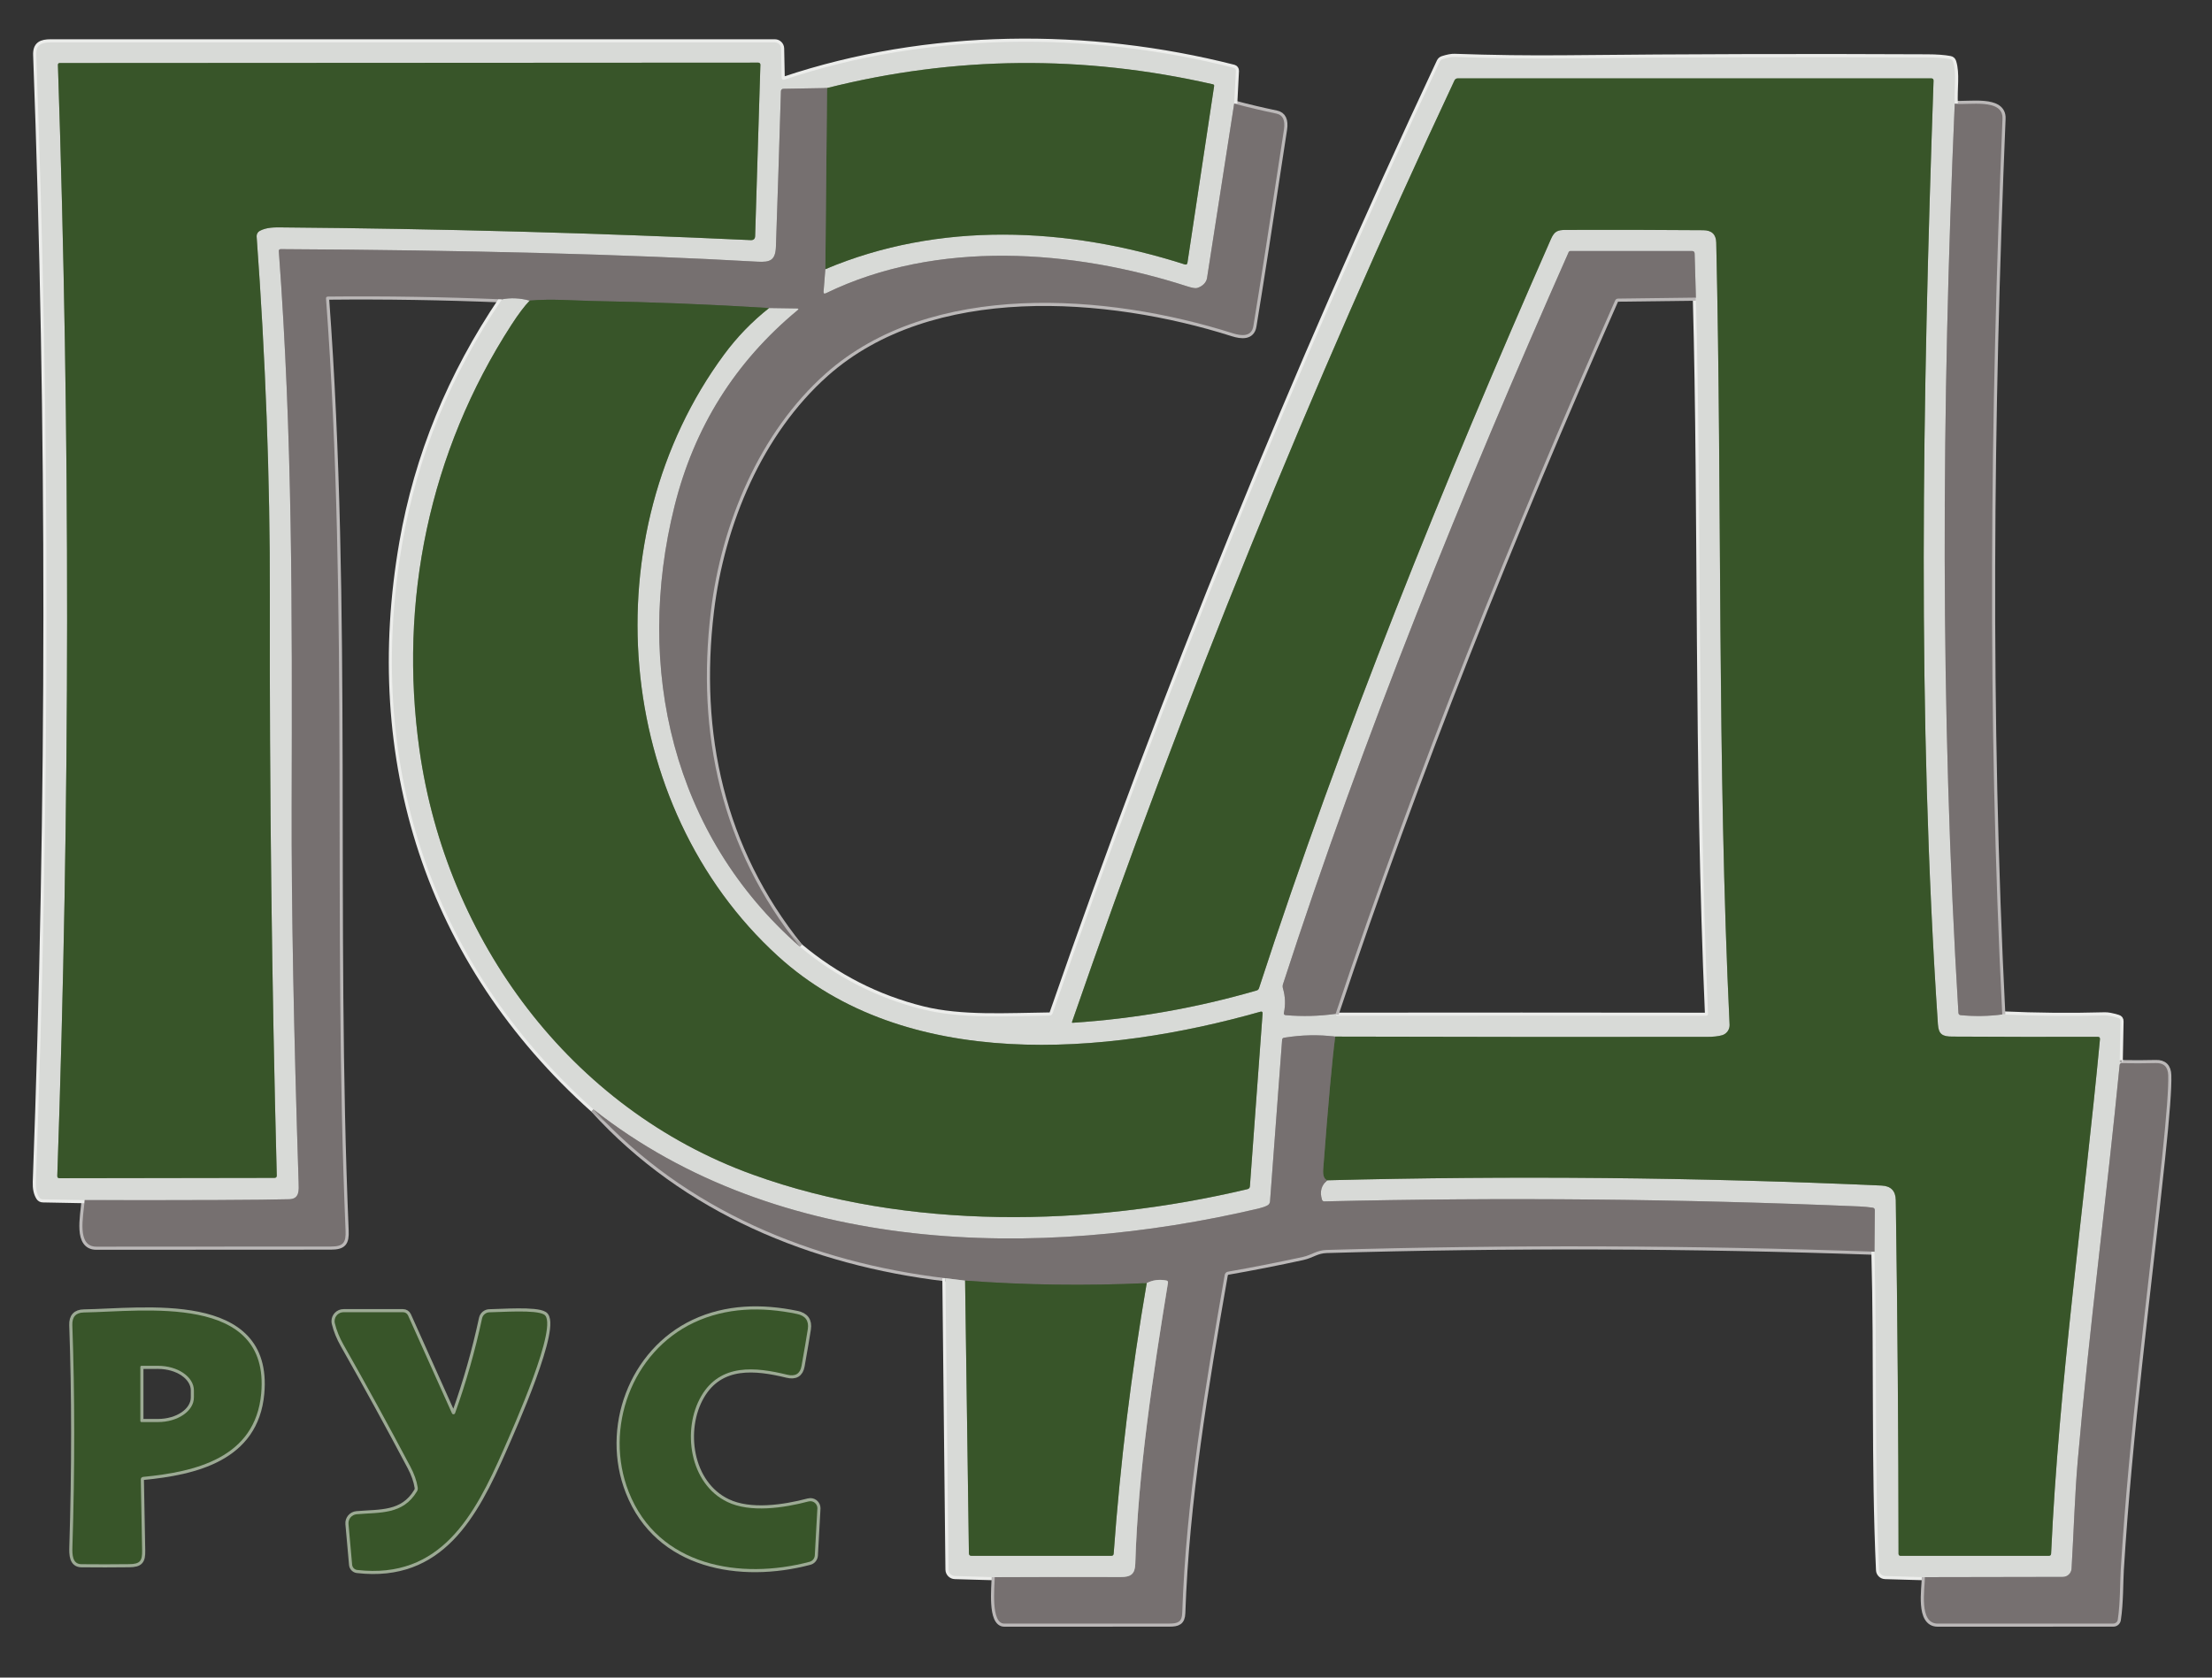 <?xml version="1.0" encoding="UTF-8"?> <!-- Creator: CorelDRAW --> <svg xmlns="http://www.w3.org/2000/svg" xmlns:xlink="http://www.w3.org/1999/xlink" xmlns:xodm="http://www.corel.com/coreldraw/odm/2003" xml:space="preserve" width="188.342mm" height="142.88mm" style="shape-rendering:geometricPrecision; text-rendering:geometricPrecision; image-rendering:optimizeQuality; fill-rule:evenodd; clip-rule:evenodd" viewBox="0 0 18720.73 14201.92"><rect x="0" y="0" width="18720.73" height="14201.92" fill="#333333" stroke="none"/> <defs> <style type="text/css"> <![CDATA[ .str4 {stroke:#57634D;stroke-width:52.6;stroke-miterlimit:22.926} .str3 {stroke:#889880;stroke-width:52.6;stroke-miterlimit:22.926} .str5 {stroke:#9CAA94;stroke-width:52.6;stroke-miterlimit:22.926} .str2 {stroke:#A7A5A4;stroke-width:52.6;stroke-miterlimit:22.926} .str0 {stroke:#BBB8B8;stroke-width:52.6;stroke-miterlimit:22.926} .str1 {stroke:#ECEDEB;stroke-width:52.6;stroke-miterlimit:22.926} .fil0 {fill:none} .fil4 {fill:none;fill-rule:nonzero} .fil2 {fill:#385529;fill-rule:nonzero} .fil3 {fill:#767070;fill-rule:nonzero} .fil1 {fill:#D8DAD7;fill-rule:nonzero} ]]> </style> </defs> <g id="Слой_x0020_1">  <g id="_2430139844528"> <path class="fil0 str0" d="M717.27 10159.75c-12.9,142.03 -69.21,394.5 98.62,394.14 661.32,-0.48 1322.76,-0.83 1984.33,-1.08 105.44,0 128.75,-32.99 124.45,-134.47 -110.81,-2627.73 29.41,-5267.27 -165.33,-7889.96 -0.96,-11.48 4.29,-17.33 15.77,-17.56 483.69,-5.03 974.77,2.75 1473.28,23.31"></path> <path class="fil0 str1" d="M4248.39 2534.12c-434.19,642.2 -714.88,1327.55 -842.07,2056.04 -320.27,1834.78 219.12,3553.35 1616.72,4801.76"></path> <path class="fil0 str0" d="M5023.04 9391.92c773.94,853.55 1852.34,1294.31 2978.45,1428.8"></path> <path class="fil0 str1" d="M8001.49 10820.72l26.19 2466.33c0.17,29.8 24,54.1 53.79,54.88l337.47 9.67"></path> <path class="fil0 str0" d="M8418.95 13351.59c-1.08,76.74 -36.22,393.08 80.69,393.08 465.51,0.23 931.13,0.11 1396.88,-0.37 71.01,0 106.5,-12.9 109.03,-89.3 31.91,-945 194.73,-1919.41 359.7,-2862.61 2.74,-14.04 13.55,-24.69 27.13,-26.96 210.73,-36.79 421.76,-78.24 633.12,-124.4 77.84,-17.22 116.56,-57.02 202.63,-59.53 1541.41,-44.95 3086.77,-40.04 4636.06,14.71"></path> <path class="fil0 str1" d="M15864.19 10596.22c24.03,898.37 -2.15,1800.69 39.09,2695.49 0.91,27.15 23.18,49.26 50.9,50.19l336.78 9.7"></path> <path class="fil0 str0" d="M16290.96 13351.59c-0.72,98.27 -53.44,392.71 107.6,393.08 495.4,0.23 991.14,0.11 1487.26,-0.37 18.91,-0.11 34.66,-13.67 37.32,-31.91 21.84,-140.96 18.97,-323.14 25.07,-419.96 71.73,-1165.92 226.66,-2322.88 349.31,-3483.79 38.73,-366.76 56.31,-602.14 52.72,-706.14 -2.16,-70.53 -36.82,-104.84 -104.01,-102.94 -96.59,2.4 -192.46,2.62 -287.62,0.72"></path> <path class="fil0 str1" d="M17958.62 9000.28l-8.98 -4.29c-6.69,-3.1 -10.04,-8.49 -10.04,-16.14l6.46 -333.53c0.48,-15.31 -6.58,-25.11 -21.17,-29.41 -49.49,-14.82 -86.07,-21.88 -109.73,-21.16 -290.02,8.13 -579.91,5.51 -869.69,-7.89"></path> <path class="fil0 str0" d="M16945.47 8587.85c-126.95,-2522.98 -102.93,-5059.96 2.16,-7583.68 7.18,-174.28 -287.63,-113.32 -404.19,-125.51"></path> <path class="fil0 str1" d="M16543.44 878.66c-6.09,-130.18 17.94,-256.07 -13.62,-355.41 -4.07,-12.92 -12.67,-20.57 -25.82,-22.96 -48.78,-9.32 -113.82,-14.09 -195.11,-14.34 -1016.12,-5.02 -2032.25,-2.39 -3048.39,7.89 -316.79,3.1 -633.59,-0.95 -950.38,-12.19 -24.15,-0.96 -57.02,5.14 -98.62,18.28 -12.42,3.83 -21.4,11.59 -26.91,23.32 -1232.5,2627.83 -2324.55,5312.8 -3276.13,8054.92 -3.99,11.5 -14.58,19.06 -26.4,18.98 -353.74,3.96 -742.5,29.78 -1071.73,-51.98 -385.41,-95.87 -732.45,-272.92 -1041.11,-531.14"></path> <path class="fil0 str0" d="M6769.23 8014.04c-664.91,-826.66 -877.23,-1805.35 -752.79,-2840.38 89.32,-740.94 412.45,-1514.52 972.27,-2011.93 892.28,-792.58 2384.57,-677.11 3444.68,-340.35 72.09,22.95 158.88,31.91 173.96,-59.53 55.7,-336.65 142.13,-892.17 259.29,-1666.58 11.71,-77.47 -9.45,-121.94 -63.49,-133.42 -121.22,-25.35 -240.52,-53.56 -357.92,-84.64"></path> <path class="fil0 str1" d="M10445.22 877.22l14.35 -277.59c0.64,-11.9 -7.23,-22.78 -18.82,-25.77 -1228.16,-312.42 -2590.26,-305.6 -3803.51,100.73 -1.72,0.6 -3.54,0.91 -5.37,0.91 -9.04,0 -16.4,-7.28 -16.49,-16.32l-5.05 -248.9c-0.57,-28.68 -23.98,-51.64 -52.68,-51.64 0,0 -0.02,0 -0.02,0 -2043.75,-0.24 -4086.29,-0.24 -6127.63,-0.01 -80.34,0 -126.6,20.09 -123.38,107.6 116.92,3140.44 115.84,6320.33 -3.22,9539.66 -1.92,53.79 7.17,96.83 27.25,129.12 7.42,11.71 18.06,17.69 31.93,17.92l354.68 6.82"></path> <path class="fil0 str2" d="M10445.22 877.22l-229.88 1476.86c-6.07,38.06 -38.86,70.55 -84.2,84.18 -13.45,4.13 -42.05,-0.84 -85.8,-14.96 -966.52,-311.29 -2116.66,-397 -3054.85,58.81 -14.81,7.17 -21.63,2.62 -20.44,-13.63l15.06 -189.72"></path> <path class="fil0 str3" d="M6985.12 2278.76c959,-405.98 2042.78,-360.78 3041.22,-40.52 13.39,4.3 21.16,-0.48 23.31,-14.34l225.95 -1496.59c1.04,-6.06 -2.93,-11.86 -9.05,-13.29 -1099.29,-250.79 -2188.19,-240.37 -3266.73,31.22"></path> <path class="fil0 str2" d="M6999.82 745.24l-370.45 6.46c-10.87,0.2 -19.7,8.87 -20.08,19.73 -13.16,443.5 -27.27,881.87 -42.33,1315.11 -3.95,117.98 -48.76,134.84 -156.72,128.75 -1112.24,-62.64 -2456.87,-98.03 -4033.92,-106.17 -11.71,0 -17.22,5.87 -16.5,17.58 116.21,1575.48 112.98,2997.1 108.67,4703.13 -2.16,838.49 17.45,1898.25 58.81,3179.3 2.16,65.98 9.32,140.94 -79.61,143.08 -237.18,6.46 -813.98,8.97 -1730.42,7.53"></path> <line class="fil0 str4" x1="6985.12" y1="2278.76" x2="6999.82" y2="745.24"></line> <path class="fil0 str4" d="M6509.22 2607.64c-497.54,-30.85 -995.56,-50.69 -1494.06,-59.55 -135.93,-2.14 -351.83,-20.44 -532.21,-3.22"></path> <path class="fil0 str2" d="M16543.44 878.66c-111.89,2563.51 -124.8,5133.13 31.21,7695.2 0.72,12.2 7.17,18.9 19.36,20.09 119.55,11.23 236.69,9.2 351.46,-6.1"></path> <path class="fil0 str2" d="M17958.62 9000.28c-11.96,-0.72 -18.53,5.03 -19.73,17.22 -109.03,1115.72 -256.42,2226.41 -353.97,3343.19 -25.47,291.58 -34.43,613.99 -52.71,918.82 -2.61,39.79 -35.26,70.25 -74.43,69.93l-1166.82 2.16"></path> <path class="fil0 str2" d="M15864.19 10596.22l2.88 -350.74c0,-12.92 -6.35,-20.21 -19.02,-21.88 -37.28,-5.26 -74.96,-8.73 -112.97,-10.41 -1507.94,-63.83 -3016.71,-78.07 -4526.33,-42.67 -10.52,0.24 -17.33,-4.66 -20.44,-14.71 -20.79,-67.9 -5.74,-122.54 45.19,-163.89"></path> <path class="fil0 str3" d="M11233.5 9991.92c1564.6,-40.18 3128.01,-25.35 4690.22,44.46 79.37,3.59 119.65,44.96 120.85,124.09 14.83,998.91 22.6,1997 23.32,2994.25 -0.01,8.91 7.21,16.12 16.13,16.12l1255.58 0c12.21,0 18.66,-6.08 19.37,-18.28 66.71,-1456.41 276.15,-2903.51 413.51,-4354.54 1.19,-13.87 -5.15,-20.8 -19.01,-20.8 -410.75,1.19 -821.27,0.6 -1231.55,-1.79 -80.32,-0.37 -115.12,-17.58 -120.86,-103.64 -176.08,-2625.92 -131.98,-5250.05 -36.94,-7988.59 0.25,-13.14 -6.09,-19.72 -19,-19.72l-4008.46 0c-11.79,0.1 -22.26,6.88 -26.97,17.36 -1219.07,2600.24 -2298.18,5257.42 -3237.32,7971.58 -0.14,0.45 -0.22,0.93 -0.22,1.42 0,2.57 2.09,4.66 4.66,4.66 0.09,0 0.15,0 0.24,0 529.09,-34.43 1048.27,-125.52 1557.53,-273.27 10.52,-2.86 17.45,-9.56 20.8,-20.08 702.92,-2157.55 1557.56,-4264.88 2470.64,-6341.38 29.39,-66.34 55.94,-77.09 125.51,-77.46 387.8,-1.44 775.6,-0.6 1163.42,2.51 71.73,0.48 108.42,35.26 110.09,104.36 49.85,2162.93 7.53,4413.35 112.98,6621.12 0.07,1.51 0.11,3.08 0.11,4.64 0,39.3 -25.9,73.91 -63.59,84.99 -31.79,9.33 -75.31,14 -130.54,14 -1043.16,1.19 -2091.08,0.37 -3143.79,-2.5"></path> <path class="fil0 str2" d="M11300.21 8775.43c-140.1,-17.69 -284.16,-14.58 -432.15,9.32 -10.76,1.67 -16.49,8.01 -17.22,19l-102.21 1366.76c-1.19,15.3 -8.61,26.66 -22.24,34.06 -18.9,10.04 -43.75,18.77 -74.6,26.18 -1865.62,438.97 -4062.25,395.57 -5628.76,-838.84"></path> <path class="fil0 str2" d="M4248.39 2534.12c73.87,-14.82 152.05,-11.23 234.55,10.75"></path> <path class="fil0 str3" d="M4482.94 2544.87c-44.47,46.15 -96,114.53 -154.58,205.14 -697.18,1078.05 -955.03,2342.25 -778.22,3598.18 226.65,1606.68 1272.43,3036.91 2822.8,3596.38 1311.17,473.05 2842.55,441.13 4184.55,122.3 12.9,-3.11 19.84,-11.24 20.8,-24.39l107.23 -1462.5c0.95,-13.87 -5.27,-18.89 -18.65,-15.06 -1301.13,369.39 -3001.78,514.99 -4083.41,-471.24 -1394.38,-1271.36 -1581.22,-3568.06 -454.75,-5092.97 109.74,-148.48 236.59,-279.5 380.51,-393.06"></path> <path class="fil0 str2" d="M6509.22 2607.64l234.91 3.58c15.77,0.25 17.57,5.38 5.38,15.43 -527.19,436.57 -874.22,989.59 -1041.11,1659.04 -340.35,1365.32 -17.58,2784.8 1060.84,3728.36"></path> <path class="fil0 str2" d="M8418.95 13351.59c355.52,-1.91 711.41,-2.26 1067.65,-1.06 83.56,0 118.71,-25.48 121.58,-110.46 23.67,-777.87 148.47,-1594.49 276.5,-2379.9 1.91,-11.24 -2.75,-17.94 -13.99,-20.08 -60.97,-11.24 -116.2,-3.84 -165.7,22.23"></path> <path class="fil0 str4" d="M9705 10862.31c-515,23.92 -1027.36,16.87 -1537.1,-21.15"></path> <line class="fil0 str2" x1="8167.9" y1="10841.16" x2="8001.49" y2="10820.72"></line> <path class="fil0 str4" d="M11233.5 9991.92c-27.25,-9.57 -38.84,-40.9 -34.79,-93.96 42.56,-559.47 76.4,-933.65 101.49,-1122.53"></path> <path class="fil0 str3" d="M8167.9 10841.16l32.27 2308.17c0.25,14.34 7.53,21.51 21.88,21.51l1183.14 0c12.42,0 19.12,-6.2 20.09,-18.65 55.24,-763.64 148.47,-1526.93 279.72,-2289.88"></path> <path class="fil0 str5" d="M5935.04 11818.44c162.83,-279.02 460.85,-245.66 726.59,-180.75 69.34,16.98 109.98,-7.53 121.94,-73.51 24.86,-139.63 42.56,-243.75 53.08,-312.37 10.76,-70.54 -19.84,-113.33 -91.81,-128.39 -297.31,-62.05 -599.63,-55.24 -871.83,73.16 -525.05,247.45 -763.54,895.51 -551.93,1433.1 248.52,631.56 946.07,746.67 1531,591.74 23.86,-5.97 41.83,-27.24 43.71,-52.52l21.92 -397.56c0.07,-1.04 0.09,-2.1 0.09,-3.14 0,-32.87 -26.66,-59.53 -59.53,-59.53 -5.23,0 -10.45,0.69 -15.51,2.06 -212.32,55.95 -493.13,97.18 -686.07,4.66 -323.85,-154.93 -386.25,-614.34 -221.65,-896.94"></path> <path class="fil0 str5" d="M1212.92 12502.71c433.94,-42.32 948.58,-156.72 997.72,-706.5 76.02,-853.55 -1002.03,-692.54 -1500.53,-685.35 -67.9,0.94 -100.54,36.82 -97.91,107.59 21.03,589.82 21.28,1215.17 0.72,1876.02 -2.16,66.71 -0.72,146.68 76.39,147.4 134.14,1.43 268.74,1.31 403.81,-0.36 91.82,-0.72 111.54,-26.54 109.75,-115.48 -4.07,-199.88 -7.78,-399.76 -11.11,-599.63 -0.25,-14.35 6.81,-22.25 21.16,-23.68"></path> <path class="fil0 str5" d="M3851.74 11962.6c-1.91,5.89 -7.42,9.91 -13.64,9.91 -5.79,0 -11.03,-3.5 -13.24,-8.85l-371.21 -827.35c-8.02,-17.27 -24.89,-27.88 -43.23,-27.61l-502.97 0c-0.01,-0.01 -0.06,-0.01 -0.08,-0.01 -41.8,0 -75.68,33.88 -75.68,75.67 0,6.17 0.77,12.33 2.26,18.3 14.81,60.73 39.32,121.23 73.5,181.47 193.67,341.19 382.18,685.11 565.57,1031.78 32.76,61.69 53.43,120.27 62.03,175.73 2.16,12.43 -0.12,24.03 -6.8,34.8 -118.71,197.6 -309.86,175.37 -509.99,192.58 -41.49,3.61 -72.43,40.26 -68.85,81.84l30.83 345.64c2.07,22.92 19.86,41.31 42.7,44.1 706.84,81.06 994.48,-462.64 1236.92,-1014.57 79.61,-181.47 475.9,-1066.57 345.36,-1147.26 -70.29,-43.75 -366.89,-20.09 -461.92,-19.37 -30.43,0.1 -56.85,21.52 -63.44,51.51 -58.37,272.41 -134.42,539.64 -228.14,801.68"></path> <path class="fil0 str3" d="M2199.5 1953.84c58.82,-30.49 122.66,-29.41 189,-28.7 1330.06,11 2651.74,46.88 3965.06,107.6 24.15,0.94 36.58,-10.52 37.29,-34.43l44.48 -1450.32c0.02,-0.24 0.02,-0.48 0.02,-0.73 0,-9.31 -7.54,-16.86 -16.86,-16.86 0,0 -0.01,0 -0.01,0l-5912.1 3.24c-11.23,0 -16.62,5.63 -16.14,16.86 105.44,3134.69 103.64,6269.28 -5.38,9403.74 -0.48,13.64 5.97,20.34 19.36,20.09l1817.92 -2.86c13.87,0 20.57,-6.82 20.09,-20.46 -42.32,-1630.58 -61.81,-3261.29 -58.47,-4892.12 2.16,-1019.6 -37.65,-2038.83 -111.89,-3056.28 -1.3,-20.92 9.86,-40.01 28.26,-49.08"></path> <path class="fil0 str1" d="M11303.81 8582.84c0,10.76 5.97,16.13 17.93,16.13 1037.65,-1.19 2076.12,-1.07 3115.44,0.36 12.67,0 18.78,-6.34 18.3,-19 -93.6,-2129.57 -53.08,-4239.06 -102.58,-6060.91"></path> <path class="fil0 str2" d="M14352.9 2519.42l-10.74 -372.62c-0.48,-14.58 -8.01,-21.88 -22.6,-21.88l-1028.92 0c-6.09,-0.04 -11.9,3.66 -14.62,9.47 -897.39,2026.85 -1735.15,4092.23 -2417.64,6197.05 -3.82,11.96 -3.95,24.02 -0.35,36.22 19.84,67.67 22.59,136.15 8.25,205.49 -2.87,12.67 2.27,19.61 15.42,20.8 142.02,12.2 282.72,8.49 422.12,-11.11"></path> <path class="fil0 str0" d="M14352.9 2519.42l-657.73 8.24c-12.42,0 -21.15,5.75 -26.18,17.22 -873.62,1977.15 -1680.55,3987.66 -2365.18,6037.97"></path> <path class="fil0 str5" d="M1187.8 11571.7l0 457.61c0.01,5.14 4.18,9.31 9.33,9.31l139.5 0.01c168.15,0 304.49,-93.47 304.49,-208.72l-0.01 -58.81c0.01,-115.27 -136.33,-208.74 -304.46,-208.74l-139.53 0.03c-5.14,-0.02 -9.31,4.15 -9.31,9.31"></path> </g> <path class="fil0" d="M-0 0.01l18720.72 0 0 14201.91 -18720.72 0 0 -14201.91zm717.27 10159.74c-12.9,142.03 -69.21,394.5 98.62,394.14 661.32,-0.48 1322.76,-0.83 1984.33,-1.08 105.44,0 128.75,-32.99 124.45,-134.47 -110.81,-2627.73 29.41,-5267.27 -165.33,-7889.96 -0.96,-11.48 4.29,-17.33 15.77,-17.56 483.69,-5.03 974.77,2.75 1473.28,23.31 -434.19,642.2 -714.88,1327.55 -842.07,2056.04 -320.27,1834.78 219.12,3553.35 1616.72,4801.76 773.94,853.55 1852.34,1294.31 2978.45,1428.8l26.19 2466.33c0.17,29.8 24,54.1 53.79,54.88l337.47 9.67c-1.08,76.74 -36.22,393.08 80.69,393.08 465.51,0.23 931.13,0.11 1396.88,-0.37 71.01,0 106.5,-12.9 109.03,-89.3 31.91,-945 194.73,-1919.41 359.7,-2862.61 2.74,-14.04 13.55,-24.69 27.13,-26.96 210.73,-36.79 421.76,-78.24 633.12,-124.4 77.84,-17.22 116.56,-57.02 202.63,-59.53 1541.41,-44.95 3086.77,-40.04 4636.06,14.71 24.03,898.37 -2.15,1800.69 39.09,2695.49 0.91,27.15 23.18,49.26 50.9,50.19l336.78 9.7c-0.72,98.27 -53.44,392.71 107.6,393.08 495.4,0.23 991.14,0.11 1487.26,-0.37 18.91,-0.11 34.66,-13.67 37.32,-31.91 21.84,-140.96 18.97,-323.14 25.07,-419.96 71.73,-1165.92 226.66,-2322.88 349.31,-3483.79 38.73,-366.76 56.31,-602.14 52.72,-706.14 -2.16,-70.53 -36.82,-104.84 -104.01,-102.94 -96.59,2.4 -192.46,2.62 -287.62,0.72l-8.98 -4.29c-6.69,-3.1 -10.04,-8.49 -10.04,-16.14l6.46 -333.53c0.48,-15.31 -6.58,-25.11 -21.17,-29.41 -49.49,-14.82 -86.07,-21.88 -109.73,-21.16 -290.02,8.13 -579.91,5.51 -869.69,-7.89 -126.95,-2522.98 -102.93,-5059.96 2.16,-7583.68 7.18,-174.28 -287.63,-113.32 -404.19,-125.51 -6.09,-130.18 17.94,-256.07 -13.62,-355.41 -4.07,-12.92 -12.67,-20.57 -25.82,-22.96 -48.78,-9.32 -113.82,-14.09 -195.11,-14.34 -1016.12,-5.02 -2032.25,-2.39 -3048.39,7.89 -316.79,3.1 -633.59,-0.95 -950.38,-12.19 -24.15,-0.96 -57.02,5.14 -98.62,18.28 -12.42,3.83 -21.4,11.59 -26.91,23.32 -1232.5,2627.83 -2324.55,5312.8 -3276.13,8054.92 -3.99,11.5 -14.58,19.06 -26.4,18.98 -353.74,3.96 -742.5,29.78 -1071.73,-51.98 -385.41,-95.87 -732.45,-272.92 -1041.11,-531.14 -664.91,-826.66 -877.23,-1805.35 -752.79,-2840.38 89.32,-740.94 412.45,-1514.52 972.27,-2011.93 892.28,-792.58 2384.57,-677.11 3444.68,-340.35 72.09,22.95 158.88,31.91 173.96,-59.53 55.7,-336.65 142.13,-892.17 259.29,-1666.58 11.71,-77.47 -9.45,-121.94 -63.49,-133.42 -121.22,-25.35 -240.52,-53.56 -357.92,-84.64l14.35 -277.59c0.64,-11.9 -7.23,-22.78 -18.82,-25.77 -1228.16,-312.42 -2590.26,-305.6 -3803.51,100.73 -1.72,0.6 -3.54,0.91 -5.37,0.91 -9.04,0 -16.4,-7.28 -16.49,-16.32l-5.05 -248.9c-0.57,-28.68 -23.98,-51.64 -52.68,-51.64 0,0 -0.02,0 -0.02,0 -2043.75,-0.24 -4086.29,-0.24 -6127.63,-0.01 -80.34,0 -126.6,20.09 -123.38,107.6 116.92,3140.44 115.84,6320.33 -3.22,9539.66 -1.92,53.79 7.17,96.83 27.25,129.12 7.42,11.71 18.06,17.69 31.93,17.92l354.68 6.82zm5217.77 1658.68c162.83,-279.02 460.85,-245.66 726.59,-180.75 69.34,16.98 109.98,-7.53 121.94,-73.51 24.86,-139.63 42.56,-243.75 53.08,-312.37 10.76,-70.54 -19.84,-113.33 -91.81,-128.39 -297.31,-62.05 -599.63,-55.24 -871.83,73.16 -525.05,247.45 -763.54,895.51 -551.93,1433.1 248.52,631.56 946.07,746.67 1531,591.74 23.86,-5.97 41.83,-27.24 43.71,-52.52l21.92 -397.56c0.07,-1.04 0.09,-2.1 0.09,-3.14 0,-32.87 -26.66,-59.53 -59.53,-59.53 -5.23,0 -10.45,0.69 -15.51,2.06 -212.32,55.95 -493.13,97.18 -686.07,4.66 -323.85,-154.93 -386.25,-614.34 -221.65,-896.94zm-4722.12 684.27c433.94,-42.32 948.58,-156.72 997.72,-706.5 76.02,-853.55 -1002.03,-692.54 -1500.53,-685.35 -67.9,0.94 -100.54,36.82 -97.91,107.59 21.03,589.82 21.28,1215.17 0.72,1876.02 -2.16,66.71 -0.72,146.68 76.39,147.4 134.14,1.43 268.74,1.31 403.81,-0.36 91.82,-0.72 111.54,-26.54 109.75,-115.48 -4.07,-199.88 -7.78,-399.76 -11.11,-599.63 -0.25,-14.35 6.81,-22.25 21.16,-23.68zm2638.82 -540.11c-1.91,5.89 -7.42,9.91 -13.64,9.91 -5.79,0 -11.03,-3.5 -13.24,-8.85l-371.21 -827.35c-8.02,-17.27 -24.89,-27.88 -43.23,-27.61l-502.97 0c-0.01,-0.01 -0.06,-0.01 -0.08,-0.01 -41.8,0 -75.68,33.88 -75.68,75.67 0,6.17 0.77,12.33 2.26,18.3 14.81,60.73 39.32,121.23 73.5,181.47 193.67,341.19 382.18,685.11 565.57,1031.78 32.76,61.69 53.43,120.27 62.03,175.73 2.16,12.43 -0.12,24.03 -6.8,34.8 -118.71,197.6 -309.86,175.37 -509.99,192.58 -41.49,3.61 -72.43,40.26 -68.85,81.84l30.83 345.64c2.07,22.92 19.86,41.31 42.7,44.1 706.84,81.06 994.48,-462.64 1236.92,-1014.57 79.61,-181.47 475.9,-1066.57 345.36,-1147.26 -70.29,-43.75 -366.89,-20.09 -461.92,-19.37 -30.43,0.1 -56.85,21.52 -63.44,51.51 -58.37,272.41 -134.42,539.64 -228.14,801.68z"></path> <path class="fil1" d="M10445.22 877.22l-229.88 1476.86c-6.07,38.06 -38.86,70.55 -84.2,84.18 -13.45,4.13 -42.05,-0.84 -85.8,-14.96 -966.52,-311.29 -2116.66,-397 -3054.85,58.81 -14.81,7.17 -21.63,2.62 -20.44,-13.63l15.06 -189.72c959,-405.98 2042.78,-360.78 3041.22,-40.52 13.39,4.3 21.16,-0.48 23.31,-14.34l225.95 -1496.59c1.04,-6.06 -2.93,-11.86 -9.05,-13.29 -1099.29,-250.79 -2188.19,-240.37 -3266.73,31.22l-370.45 6.46c-10.87,0.2 -19.7,8.87 -20.08,19.73 -13.16,443.5 -27.27,881.87 -42.33,1315.11 -3.95,117.98 -48.76,134.84 -156.72,128.75 -1112.24,-62.64 -2456.87,-98.03 -4033.92,-106.17 -11.71,0 -17.22,5.87 -16.5,17.58 116.21,1575.48 112.98,2997.1 108.67,4703.13 -2.16,838.49 17.45,1898.25 58.81,3179.3 2.16,65.98 9.32,140.94 -79.61,143.08 -237.18,6.46 -813.98,8.97 -1730.42,7.53l-354.68 -6.82c-13.87,-0.23 -24.51,-6.21 -31.93,-17.92 -20.09,-32.28 -29.17,-75.32 -27.25,-129.12 119.06,-3219.33 120.14,-6399.22 3.22,-9539.66 -3.22,-87.51 43.04,-107.6 123.38,-107.6 2041.34,-0.23 4083.88,-0.23 6127.62,0 0.01,0.01 0.03,0.01 0.03,0.01 28.7,0 52.11,22.96 52.7,51.65l5.01 248.88c0.11,9.06 7.47,16.33 16.51,16.33 1.83,0 3.65,-0.32 5.39,-0.91 1213.23,-406.33 2575.33,-413.15 3803.3,-100.78 11.78,3.04 19.64,13.93 18.97,26.04l-14.32 277.37zm-8245.72 1076.62c58.82,-30.49 122.66,-29.41 189,-28.7 1330.06,11 2651.74,46.88 3965.06,107.6 24.15,0.94 36.58,-10.52 37.29,-34.43l44.48 -1450.32c0.02,-0.24 0.02,-0.48 0.02,-0.73 0,-9.31 -7.54,-16.86 -16.86,-16.86 0,0 -0.01,0 -0.01,0l-5912.1 3.24c-11.23,0 -16.62,5.63 -16.14,16.86 105.44,3134.69 103.64,6269.28 -5.38,9403.74 -0.48,13.64 5.97,20.34 19.36,20.09l1817.92 -2.86c13.87,0 20.57,-6.82 20.09,-20.46 -42.32,-1630.58 -61.81,-3261.29 -58.47,-4892.12 2.16,-1019.6 -37.65,-2038.83 -111.89,-3056.28 -1.3,-20.92 9.86,-40.01 28.26,-49.08l-0.65 0.31z"></path> <path class="fil1" d="M16543.44 878.66c-111.89,2563.51 -124.8,5133.13 31.21,7695.2 0.72,12.2 7.17,18.9 19.36,20.09 119.55,11.23 236.69,9.2 351.46,-6.1 289.77,13.4 579.67,16.02 869.69,7.89 23.67,-0.72 60.24,6.34 109.73,21.16 14.59,4.3 21.65,14.1 21.17,29.41l-6.46 333.53c0,7.65 3.35,13.04 10.04,16.14l8.98 4.29c-11.96,-0.72 -18.53,5.03 -19.73,17.22 -109.03,1115.72 -256.42,2226.41 -353.97,3343.19 -25.47,291.58 -34.43,613.99 -52.71,918.82 -2.61,39.79 -35.26,70.25 -74.43,69.93l-1166.82 2.16 -336.4 -9.67c-28.1,-0.95 -50.36,-23.07 -51.3,-50.6 -41.22,-894.41 -15.04,-1796.73 -39.07,-2695.1l2.88 -350.74c0,-12.92 -6.35,-20.21 -19.02,-21.88 -37.28,-5.26 -74.96,-8.73 -112.97,-10.41 -1507.94,-63.83 -3016.71,-78.07 -4526.33,-42.67 -10.52,0.24 -17.33,-4.66 -20.44,-14.71 -20.79,-67.9 -5.74,-122.54 45.19,-163.89 1564.6,-40.18 3128.01,-25.35 4690.22,44.46 79.37,3.59 119.65,44.96 120.85,124.09 14.83,998.91 22.6,1997 23.32,2994.25 -0.01,8.91 7.21,16.12 16.13,16.12l1255.58 0c12.21,0 18.66,-6.08 19.37,-18.28 66.71,-1456.41 276.15,-2903.51 413.51,-4354.54 1.19,-13.87 -5.15,-20.8 -19.01,-20.8 -410.75,1.19 -821.27,0.6 -1231.55,-1.79 -80.32,-0.37 -115.12,-17.58 -120.86,-103.64 -176.08,-2625.92 -131.98,-5250.05 -36.94,-7988.59 0.25,-13.14 -6.09,-19.72 -19,-19.72l-4008.46 0c-11.79,0.1 -22.26,6.88 -26.97,17.36 -1219.07,2600.24 -2298.18,5257.42 -3237.32,7971.58 -0.14,0.45 -0.22,0.93 -0.22,1.42 0,2.57 2.09,4.66 4.66,4.66 0.09,0 0.15,0 0.24,0 529.09,-34.43 1048.27,-125.52 1557.53,-273.27 10.52,-2.86 17.45,-9.56 20.8,-20.08 702.92,-2157.55 1557.56,-4264.88 2470.64,-6341.38 29.39,-66.34 55.94,-77.09 125.51,-77.46 387.8,-1.44 775.6,-0.6 1163.42,2.51 71.73,0.48 108.42,35.26 110.09,104.36 49.85,2162.93 7.53,4413.35 112.98,6621.12 0.07,1.51 0.11,3.08 0.11,4.64 0,39.3 -25.9,73.91 -63.59,84.99 -31.79,9.33 -75.31,14 -130.54,14 -1043.16,1.19 -2091.08,0.37 -3143.79,-2.5 -140.1,-17.69 -284.16,-14.58 -432.15,9.32 -10.76,1.67 -16.49,8.01 -17.22,19l-102.21 1366.76c-1.19,15.3 -8.61,26.66 -22.24,34.06 -18.9,10.04 -43.75,18.77 -74.6,26.18 -1865.62,438.97 -4062.25,395.57 -5628.76,-838.84 -1397.6,-1248.41 -1936.99,-2966.98 -1616.72,-4801.76 127.2,-728.51 407.89,-1413.85 842.07,-2056.04 73.87,-14.82 152.05,-11.23 234.55,10.75 -44.47,46.15 -96,114.53 -154.58,205.14 -697.18,1078.05 -955.03,2342.25 -778.22,3598.18 226.65,1606.68 1272.43,3036.91 2822.8,3596.38 1311.17,473.05 2842.55,441.13 4184.55,122.3 12.9,-3.11 19.84,-11.24 20.8,-24.39l107.23 -1462.5c0.95,-13.87 -5.27,-18.89 -18.65,-15.06 -1301.13,369.39 -3001.78,514.99 -4083.41,-471.24 -1394.38,-1271.36 -1581.22,-3568.06 -454.75,-5092.97 109.74,-148.48 236.59,-279.5 380.51,-393.06l234.91 3.58c15.77,0.25 17.57,5.38 5.38,15.43 -527.19,436.57 -874.22,989.59 -1041.11,1659.04 -340.35,1365.32 -17.58,2784.8 1060.84,3728.36 308.66,258.22 655.69,435.27 1041.11,531.14 329.23,81.76 718,55.94 1071.96,52 11.59,0.06 22.19,-7.5 26.12,-18.8 951.62,-2742.25 2043.68,-5427.3 3276.18,-8055.13 5.51,-11.73 14.48,-19.49 26.91,-23.32 41.6,-13.14 74.47,-19.24 98.62,-18.28 316.79,11.23 633.59,15.29 950.38,12.19 1016.14,-10.28 2032.27,-12.91 3048.39,-7.89 81.29,0.25 146.32,5.02 195.11,14.34 13.15,2.4 21.76,10.04 25.82,22.96 31.56,99.34 7.52,225.22 13.62,355.41zm-5239.63 7704.18c0,10.76 5.97,16.13 17.93,16.13 1037.65,-1.19 2076.12,-1.07 3115.44,0.36 12.67,0 18.78,-6.34 18.3,-19 -93.6,-2129.57 -53.08,-4239.06 -102.58,-6060.91l-10.74 -372.62c-0.48,-14.58 -8.01,-21.88 -22.6,-21.88l-1028.92 0c-6.09,-0.04 -11.9,3.66 -14.62,9.47 -897.39,2026.85 -1735.15,4092.23 -2417.64,6197.05 -3.82,11.96 -3.95,24.02 -0.35,36.22 19.84,67.67 22.59,136.15 8.25,205.49 -2.87,12.67 2.27,19.61 15.42,20.8 142.02,12.2 282.72,8.49 422.12,-11.11z"></path> <path class="fil2" d="M2199.5 1953.84c-17.75,8.77 -28.91,27.85 -27.64,48.07 74.27,1018.16 114.08,2037.39 111.92,3056.99 -3.34,1630.83 16.14,3261.54 58.47,4892.12 0.48,13.64 -6.22,20.46 -20.09,20.46l-1817.92 2.86c-13.39,0.25 -19.84,-6.45 -19.36,-20.09 109.02,-3134.47 110.82,-6269.04 5.38,-9403.74 -0.48,-11.23 4.91,-16.86 16.14,-16.86l5912.08 -3.23c0.02,-0.01 0.03,-0.01 0.03,-0.01 9.31,0 16.86,7.54 16.86,16.86 0,0.25 0,0.49 -0.01,0.73l-44.49 1450.32c-0.72,23.92 -13.14,35.38 -37.29,34.43 -1313.32,-60.72 -2635,-96.59 -3965.06,-107.6 -66.35,-0.72 -130.18,-1.79 -189,28.7z"></path> <path class="fil2" d="M6985.12 2278.76l14.7 -1533.52c1078.54,-271.61 2167.48,-282.01 3266.8,-31.19 6.04,1.4 10.02,7.2 8.98,13.2l-225.95 1496.65c-2.15,13.87 -9.92,18.65 -23.31,14.34 -998.44,-320.26 -2082.23,-365.45 -3041.22,40.52z"></path> <path class="fil2" d="M11233.5 9991.92c-27.25,-9.57 -38.84,-40.9 -34.79,-93.96 42.56,-559.47 76.4,-933.65 101.49,-1122.53 1052.71,2.87 2100.63,3.7 3143.79,2.5 55.24,0 98.75,-4.66 130.55,-13.99 37.68,-11.09 63.58,-45.7 63.58,-85 0,-1.56 -0.04,-3.13 -0.12,-4.67 -105.43,-2207.73 -63.12,-4458.16 -112.97,-6621.09 -1.67,-69.1 -38.38,-103.88 -110.09,-104.36 -387.8,-3.11 -775.62,-3.94 -1163.42,-2.51 -69.57,0.37 -96.12,11.12 -125.51,77.46 -913.08,2076.5 -1767.72,4183.83 -2470.64,6341.38 -3.35,10.52 -10.28,17.22 -20.8,20.08 -509.26,147.75 -1028.43,238.85 -1557.55,273.28 -0.07,-0.01 -0.13,-0.01 -0.22,-0.01 -2.57,0 -4.66,-2.09 -4.66,-4.66 0,-0.49 0.08,-0.97 0.23,-1.44 939.14,-2714.13 2018.27,-5371.37 3237.37,-7971.71 4.65,-10.34 15.12,-17.12 26.75,-17.22l4008.62 0c12.91,0 19.23,6.58 19,19.72 -95.04,2738.54 -139.15,5362.67 36.94,7988.59 5.74,86.06 40.53,103.27 120.86,103.64 410.28,2.39 820.8,2.98 1231.55,1.79 13.87,0 20.21,6.94 19.01,20.8 -137.37,1451.03 -346.81,2898.13 -413.51,4354.54 -0.72,12.2 -7.17,18.28 -19.37,18.28l-1255.57 0c-8.94,0 -16.15,-7.22 -16.15,-16.14 -0.71,-997.22 -8.48,-1995.31 -23.31,-2994.23 -1.19,-79.13 -41.48,-120.5 -120.85,-124.09 -1562.22,-69.81 -3125.62,-84.64 -4690.22,-44.46z"></path> <path class="fil3" d="M6999.82 745.24l-14.7 1533.52 -15.06 189.72c-1.19,16.25 5.63,20.79 20.44,13.63 938.19,-455.82 2088.33,-370.11 3054.85,-58.81 43.75,14.11 72.57,19 86.44,14.71 44.7,-13.38 77.49,-45.87 83.51,-83.07l229.93 -1477.72c117.4,31.08 236.7,59.3 357.92,84.64 54.03,11.48 75.19,55.95 63.49,133.42 -117.16,774.4 -203.6,1329.93 -259.29,1666.58 -15.08,91.44 -101.86,82.48 -173.96,59.53 -1060.1,-336.77 -2552.4,-452.24 -3444.68,340.35 -559.82,497.41 -882.95,1270.99 -972.27,2011.93 -124.45,1035.02 87.88,2013.72 752.79,2840.38 -1078.42,-943.56 -1401.18,-2363.03 -1060.84,-3728.36 166.89,-669.45 513.92,-1222.47 1041.11,-1659.04 12.2,-10.05 10.41,-15.18 -5.38,-15.43l-234.91 -3.58c-497.54,-30.85 -995.56,-50.69 -1494.06,-59.55 -135.93,-2.14 -351.83,-20.44 -532.21,-3.22 -82.5,-22 -160.68,-25.57 -234.55,-10.75 -498.51,-20.56 -989.59,-28.34 -1473.28,-23.31 -11.48,0.23 -16.74,6.1 -15.77,17.56 194.74,2622.7 54.52,5262.24 165.33,7889.96 4.3,101.48 -19,134.47 -124.45,134.47 -661.57,0.25 -1323.01,0.61 -1984.33,1.08 -167.83,0.36 -111.52,-252.11 -98.62,-394.14 916.43,1.43 1493.24,-1.07 1730.42,-7.53 88.93,-2.15 81.76,-77.1 79.61,-143.08 -41.36,-1281.04 -60.97,-2340.82 -58.81,-3179.3 4.31,-1706.03 7.53,-3127.65 -108.67,-4703.13 -0.72,-11.71 4.79,-17.58 16.5,-17.58 1577.03,8.14 2921.69,43.53 4033.92,106.17 107.96,6.09 152.77,-10.76 156.72,-128.75 15.06,-433.23 29.17,-871.61 42.32,-1315.11 0.39,-10.86 9.21,-19.53 20.09,-19.73l370.45 -6.46z"></path> <path class="fil3" d="M16543.44 878.66c116.56,12.19 411.37,-48.77 404.19,125.51 -105.08,2523.72 -129.11,5060.7 -2.16,7583.68 -114.76,15.31 -231.91,17.33 -351.46,6.1 -12.2,-1.19 -18.65,-7.89 -19.36,-20.09 -156.01,-2562.08 -143.1,-5131.7 -31.21,-7695.2z"></path> <path class="fil3" d="M14352.9 2519.42l-657.73 8.24c-12.42,0 -21.15,5.75 -26.18,17.22 -873.62,1977.15 -1680.55,3987.66 -2365.18,6037.97 -139.4,19.6 -280.1,23.31 -422.12,11.11 -13.15,-1.19 -18.29,-8.13 -15.42,-20.8 14.34,-69.34 11.59,-137.82 -8.25,-205.49 -3.6,-12.2 -3.47,-24.27 0.35,-36.22 682.49,-2104.82 1520.25,-4170.2 2417.56,-6196.84 2.8,-6.02 8.61,-9.72 14.91,-9.68l1028.71 0c14.59,0 22.11,7.3 22.6,21.88l10.74 372.62z"></path> <path class="fil4" d="M14352.9 2519.42c49.5,1821.85 8.98,3931.34 102.58,6060.91 0.48,12.68 -5.63,19 -18.3,19 -1039.32,-1.43 -2077.8,-1.55 -3115.44,-0.36 -11.96,0 -17.93,-5.37 -17.93,-16.13 684.63,-2050.31 1491.56,-4060.82 2365.18,-6037.97 5.03,-11.47 13.76,-17.22 26.18,-17.22l657.73 -8.24z"></path> <path class="fil2" d="M6509.22 2607.64c-143.93,113.56 -270.77,244.58 -380.51,393.06 -1126.47,1524.91 -939.62,3821.61 454.75,5092.97 1081.63,986.23 2782.28,840.63 4083.41,471.24 13.39,-3.83 19.6,1.19 18.65,15.06l-107.23 1462.5c-0.96,13.15 -7.9,21.28 -20.8,24.39 -1342,318.83 -2873.38,350.75 -4184.55,-122.3 -1550.37,-559.47 -2596.15,-1989.7 -2822.8,-3596.38 -176.81,-1255.94 81.04,-2520.13 778.22,-3598.18 58.58,-90.61 110.11,-158.99 154.58,-205.14 180.39,-17.22 396.29,1.08 532.21,3.22 498.5,8.86 996.52,28.7 1494.06,59.55z"></path> <path class="fil3" d="M11300.21 8775.43c-25.1,188.88 -58.93,563.07 -101.49,1122.53 -4.07,53.08 7.53,84.39 34.79,93.96 -50.92,41.35 -65.98,95.99 -45.19,163.89 3.1,10.05 9.92,14.95 20.44,14.71 1509.62,-35.4 3018.39,-21.16 4526.33,42.67 38.02,1.68 75.68,5.15 112.97,10.41 12.67,1.67 19.02,8.96 19.02,21.88l-2.88 350.74c-1549.3,-54.75 -3094.65,-59.66 -4636.06,-14.71 -86.07,2.5 -124.79,42.31 -202.63,59.53 -211.36,46.14 -422.47,87.63 -633.34,124.45 -13.36,2.22 -24.16,12.86 -26.87,26.65 -165.01,943.46 -327.83,1917.87 -359.74,2862.87 -2.52,76.4 -38.02,89.3 -109.03,89.3 -465.75,0.48 -931.37,0.6 -1396.88,0.37 -116.91,0 -81.77,-316.33 -80.69,-393.08 355.52,-1.91 711.41,-2.26 1067.65,-1.06 83.56,0 118.71,-25.48 121.58,-110.46 23.67,-777.87 148.47,-1594.49 276.5,-2379.9 1.91,-11.24 -2.75,-17.94 -13.99,-20.08 -60.97,-11.24 -116.2,-3.84 -165.7,22.23 -515,23.92 -1027.36,16.87 -1537.1,-21.15l-166.41 -20.45c-1126.11,-134.48 -2204.51,-575.24 -2978.45,-1428.8 1566.51,1234.42 3763.14,1277.81 5628.76,838.84 30.84,-7.42 55.7,-16.14 74.6,-26.18 13.63,-7.42 21.04,-18.77 22.24,-34.06l102.21 -1366.76c0.73,-10.99 6.45,-17.33 17.22,-19 147.99,-23.91 292.05,-27.02 432.15,-9.32z"></path> <path class="fil3" d="M17958.62 9000.28c95.15,1.91 191.02,1.68 287.62,-0.72 67.19,-1.91 101.85,32.39 104.01,102.94 3.59,104 -14,339.38 -52.72,706.14 -122.66,1160.91 -277.59,2317.87 -349.31,3483.79 -6.1,96.82 -3.23,279.01 -25.11,420.31 -2.62,17.89 -18.38,31.45 -36.98,31.55 -496.32,0.49 -992.17,0.61 -1487.57,0.38 -161.03,-0.37 -108.31,-294.8 -107.6,-393.08l1167.35 -2.14c38.64,0.31 71.28,-30.16 73.82,-69.44 18.35,-305.34 27.31,-627.74 52.78,-919.33 97.56,-1116.78 244.94,-2227.48 353.97,-3343.19 1.19,-12.19 7.77,-17.93 19.73,-17.22z"></path> <path class="fil1" d="M8001.49 10820.72l166.41 20.45 32.27 2308.17c0.25,14.34 7.53,21.51 21.88,21.51l1183.14 0c12.42,0 19.12,-6.2 20.09,-18.65 55.24,-763.64 148.47,-1526.93 279.72,-2289.88 49.5,-26.06 104.73,-33.47 165.7,-22.23 11.23,2.14 15.89,8.84 13.99,20.08 -128.03,785.41 -252.84,1602.03 -276.5,2379.9 -2.87,84.98 -38.02,110.46 -121.58,110.46 -356.24,-1.19 -712.12,-0.84 -1067.65,1.06l-337.47 -9.67c-29.79,-0.78 -53.62,-25.08 -53.79,-54.89l-26.19 -2466.32z"></path> <path class="fil2" d="M9705 10862.31c-131.25,762.94 -224.49,1526.24 -279.72,2289.88 -0.96,12.44 -7.64,18.65 -20.09,18.65l-1183.14 0c-14.34,0 -21.63,-7.17 -21.88,-21.51l-32.27 -2308.17c509.74,38.02 1022.1,45.07 1537.1,21.15z"></path> <path class="fil2" d="M5935.04 11818.44c-164.6,282.61 -102.2,742.01 221.65,896.94 192.94,92.52 473.75,51.29 686.07,-4.66 5.06,-1.37 10.28,-2.06 15.51,-2.06 32.87,0 59.53,26.66 59.53,59.53 0,1.04 -0.02,2.1 -0.08,3.13l-21.89 396.67c-1.93,26.18 -19.9,47.45 -44.64,53.64 -584.04,154.71 -1281.59,39.6 -1530.11,-591.96 -211.61,-537.59 26.89,-1185.65 551.93,-1433.1 272.2,-128.39 574.53,-135.21 871.83,-73.16 71.97,15.06 102.57,57.85 91.81,128.39 -10.52,68.61 -28.22,172.73 -53.08,312.37 -11.96,65.98 -52.6,90.49 -121.94,73.51 -265.75,-64.91 -563.76,-98.26 -726.59,180.75z"></path> <path class="fil2" d="M1191.75 12526.38c3.35,199.88 7.05,399.76 11.11,599.63 1.79,88.94 -17.93,114.76 -109.75,115.48 -135.08,1.67 -269.67,1.79 -403.81,0.36 -77.1,-0.72 -78.54,-80.69 -76.39,-147.4 20.57,-660.84 20.32,-1286.19 -0.72,-1876.02 -2.63,-70.77 30.01,-106.64 97.91,-107.59 498.5,-7.19 1576.55,-168.2 1500.53,685.35 -49.14,549.78 -563.78,664.17 -997.72,706.5 -14.35,1.43 -21.41,9.32 -21.16,23.68zm-3.96 -954.68l0 457.61c0.01,5.14 4.18,9.31 9.33,9.31l139.5 0.01c168.15,0 304.49,-93.47 304.49,-208.72l-0.01 -58.81c0.01,-115.27 -136.33,-208.74 -304.46,-208.74l-139.53 0.03c-5.14,-0.02 -9.31,4.15 -9.31,9.31l-0.01 0.01z"></path> <path class="fil2" d="M3851.74 11962.6c93.72,-262.04 169.76,-529.22 228.1,-801.54 6.63,-30.13 33.05,-51.55 63.6,-51.66 94.9,-0.71 391.5,-24.37 461.79,19.38 130.55,80.69 -265.75,965.79 -345.36,1147.26 -242.44,551.93 -530.08,1095.63 -1236.94,1014.57 -22.82,-2.79 -40.61,-21.18 -42.65,-44.1l-30.86 -345.36c-3.58,-41.88 27.36,-78.52 69.14,-82.18 199.84,-17.17 390.99,5.07 509.7,-192.53 6.69,-10.76 8.96,-22.36 6.8,-34.8 -8.61,-55.46 -29.27,-114.05 -62.03,-175.73 -183.39,-346.68 -371.91,-690.59 -565.57,-1031.78 -34.18,-60.24 -58.69,-120.74 -73.52,-181.47 -1.47,-5.97 -2.24,-12.13 -2.24,-18.3 0,-41.79 33.88,-75.67 75.68,-75.67 0.02,0 0.07,0 0.09,0l503.52 0.01c17.78,-0.27 34.65,10.35 42.45,27.09l371.42 827.9c2.22,5.33 7.45,8.83 13.25,8.83 6.22,0 11.73,-4.02 13.64,-9.92l0 0.01z"></path> <path class="fil4" d="M1187.8 11571.7c0.01,-5.17 4.18,-9.34 9.33,-9.34l139.5 0.02c168.15,-0.03 304.49,93.44 304.49,208.69l-0.01 58.84c0.01,115.24 -136.33,208.71 -304.46,208.71l-139.53 0c-5.14,-0.01 -9.31,-4.18 -9.31,-9.33l-0.01 -457.6z"></path> </g> </svg> 